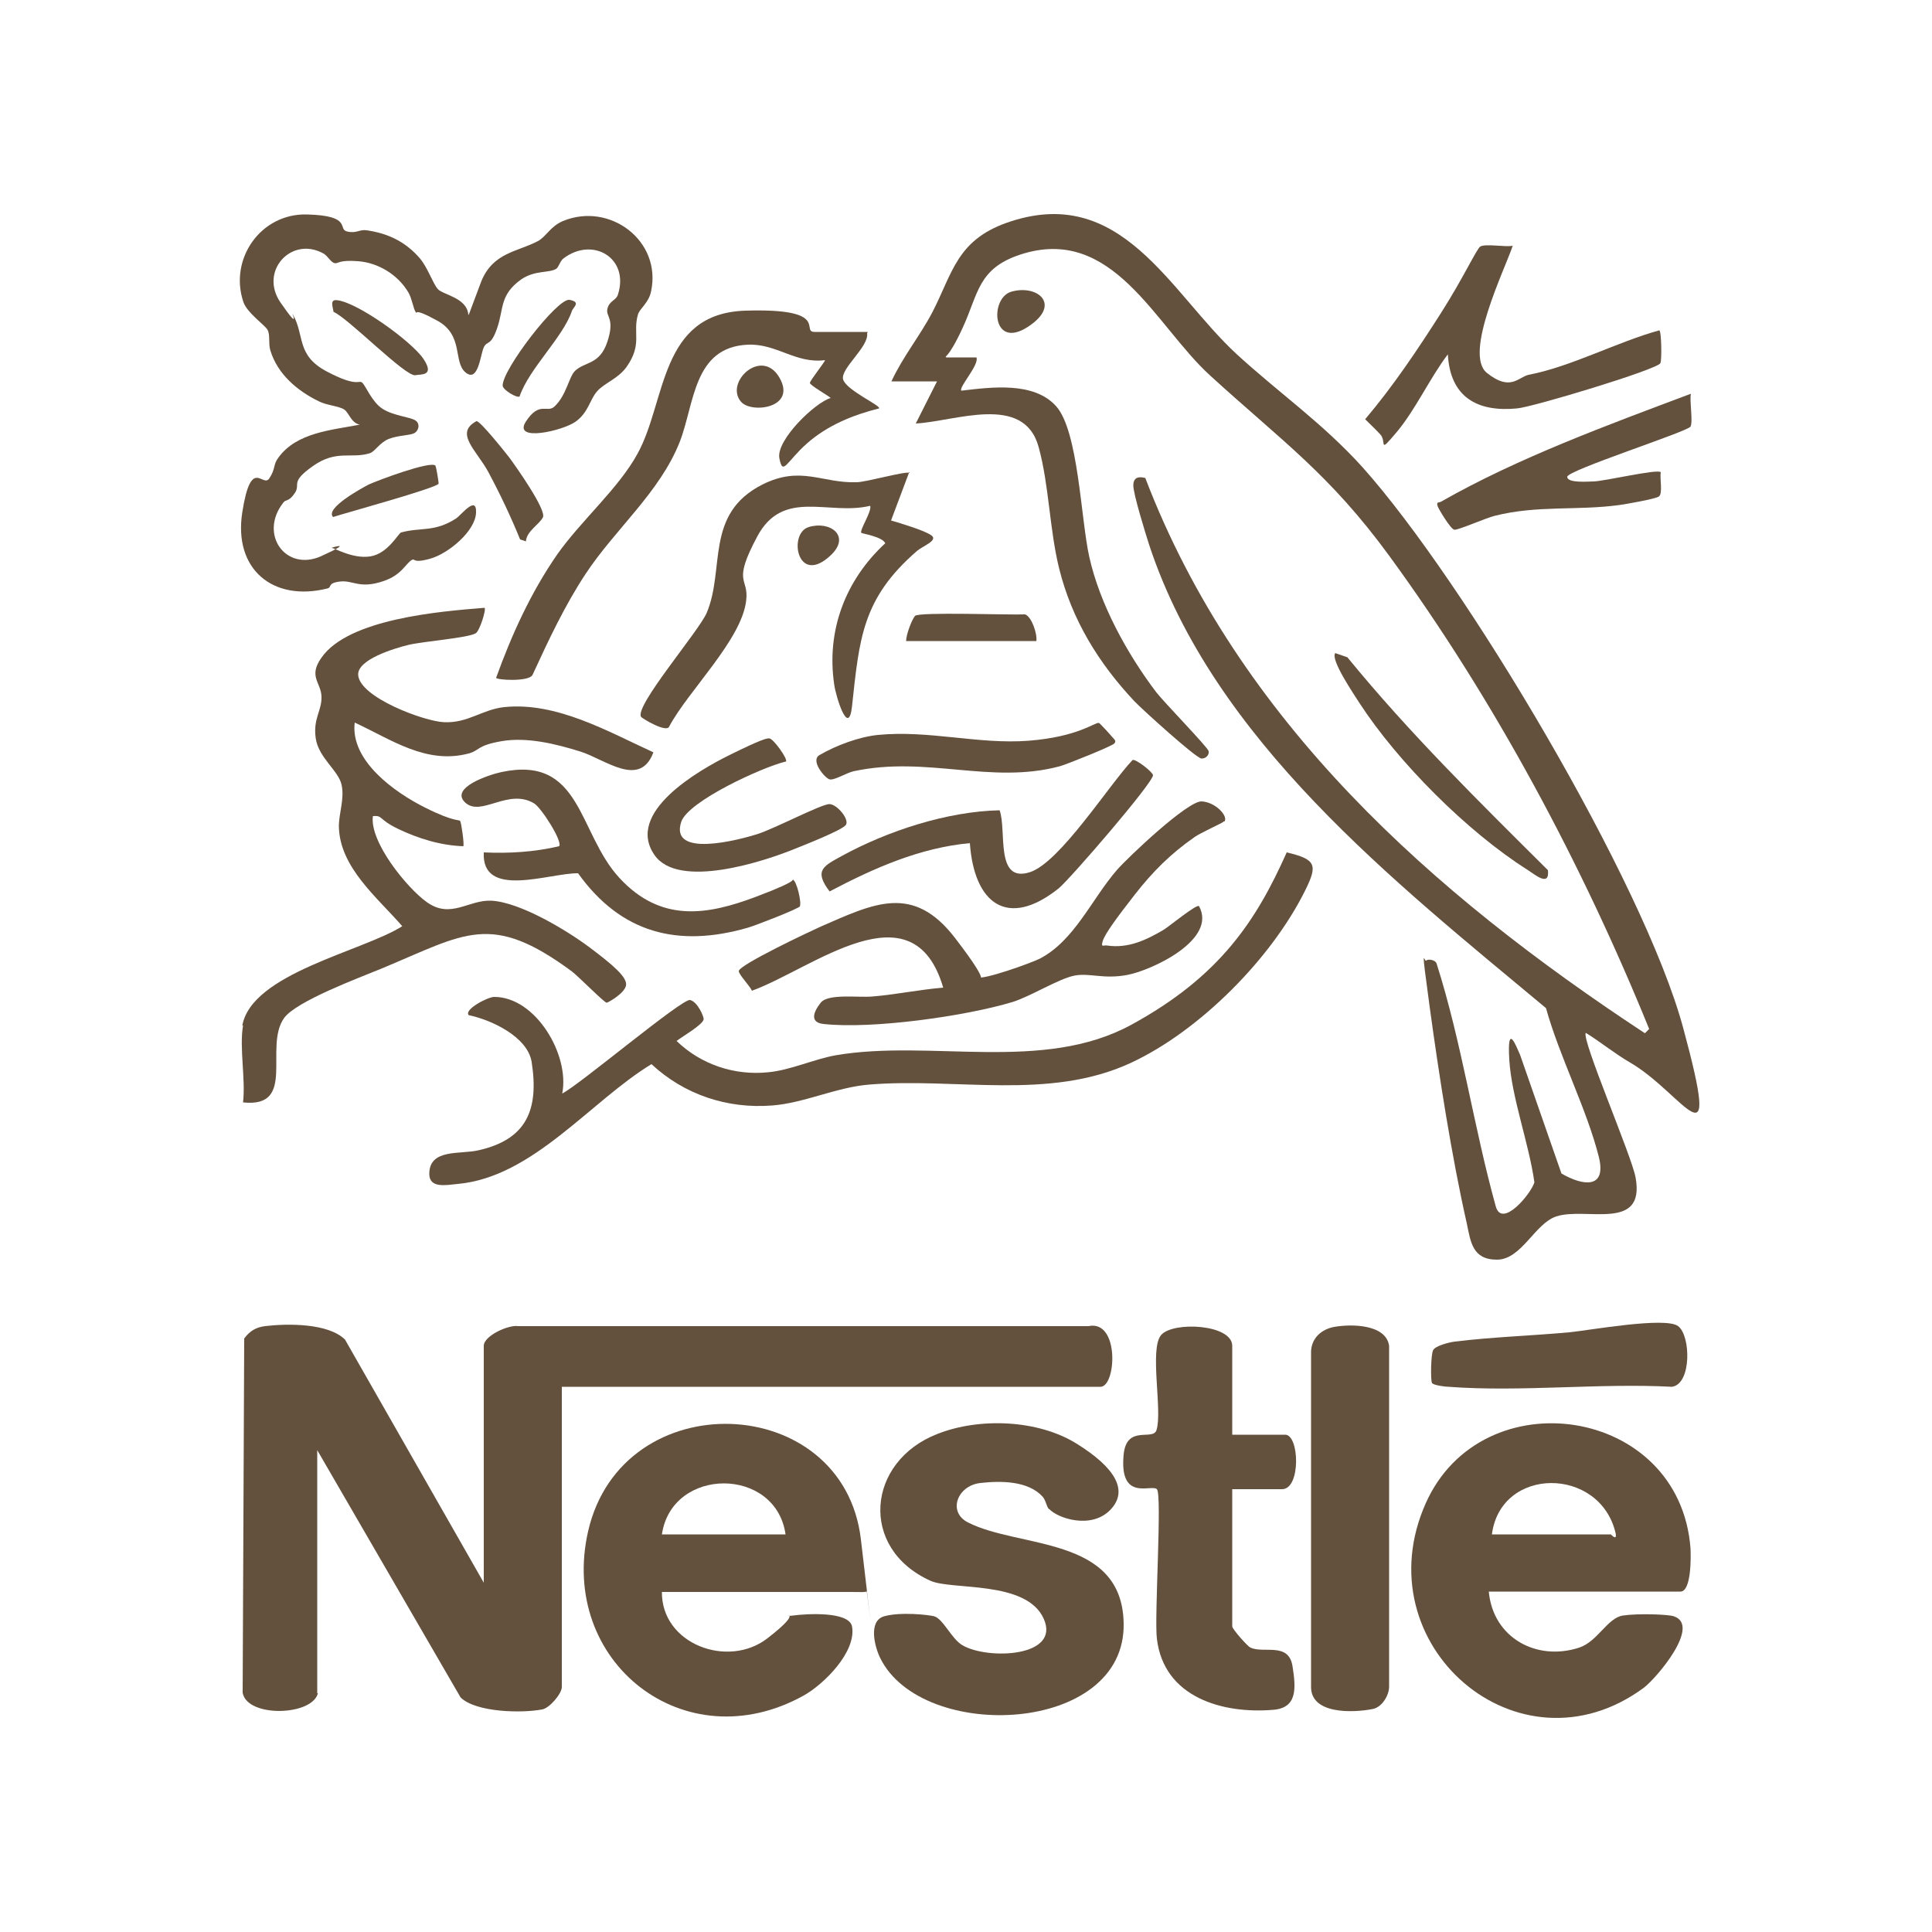 <?xml version="1.0" encoding="UTF-8"?>
<svg id="Ebene_1" xmlns="http://www.w3.org/2000/svg" version="1.1" viewBox="0 0 500 500">
  <!-- Generator: Adobe Illustrator 29.2.0, SVG Export Plug-In . SVG Version: 2.1.0 Build 108)  -->
  <defs>
    <style>
      .st0 {
        fill: #63513d;
      }
    </style>
  </defs>
  <path class="st0" d="M82.3,438.1c-1.3,6-18.3,6.5-19.5,0l.4-91.7c1.4-1.9,3-2.9,5.4-3.2,5.8-.7,16.4-.8,20.7,3.5l35.9,62.9v-61.3c0-2.6,6.4-5.5,8.9-5.1h147.6c8.1-1.7,7.2,15.7,3.1,15.7h-139.4v77.7c0,1.7-3.2,5.5-5.1,5.8-5.2,1-17.1.8-21.1-3.1l-37.1-64v62.9h.2Z"/>
  <path class="st0" d="M230.7,98.7c2.9-6.3,7.4-11.8,10.6-17.9,5.2-10.1,6.3-18.5,19.1-23.1,29.8-10.6,42.3,18,59.7,34,10.9,10,22.2,17.8,32.5,29.2,26.4,29.5,72.8,107.4,83,145.1s.3,17.2-13.7,9c-4-2.3-7.6-5.3-11.5-7.7-1.2,1.6,12,32.1,12.9,37.5,2.5,14-12.9,7.5-20.5,10-5.6,1.8-9,11.2-15.4,11.2s-6.8-4.7-7.8-9.4c-3.9-17.2-7.2-38.4-9.6-56s-1.4-11.5-.9-12,2.4-.2,2.7.8c6.5,20.4,9.6,42.3,15.3,62.8,1.6,5.8,9.1-3.2,10-6.2-1.4-10.1-5.9-21.9-6.5-31.8s1.8-3.4,2.8-1.2l10.7,30.7c5.5,3.2,11.7,4.1,9.7-4.2-3.1-12.4-10.2-26-13.7-38.6-39.2-32.7-86-69.3-102.7-119.9-.9-2.8-4.2-13.4-4.1-15.5s1.5-2.2,3.1-1.8c24.1,63,74.4,107.6,129.3,143.7l1.1-1.1c-17.3-42.6-40.1-85.3-67.3-122.5-15.5-21.2-27.8-29.7-46.3-46.6-14.3-13-25.2-39.2-49.2-31.3-10.9,3.6-10.8,10.1-14.8,18.8s-4.9,7.3-4.3,7.8h7.8c.8,1.9-4.7,7.8-3.9,8.6,7.8-.9,18.7-2.4,24.5,4s6.4,29.2,8.6,39c2.7,12.2,9.8,25.1,17.3,35,1.9,2.5,13.4,14.3,13.6,15.3s-.8,2-1.9,1.9c-1.5-.2-15.3-12.7-17.3-14.8-9.3-9.9-16.2-21.1-19.5-34.4-2.5-10.1-2.6-21.6-5.3-31.4-3.8-14-21.7-6.6-31.8-6.1l5.5-10.9h-11.8Z"/>
  <path class="st0" d="M385.3,411.9c1.1,12,12.4,18.1,23.4,14.5,4.8-1.6,7.3-7.7,11.3-8.3s11.9-.3,13.2.2c7.1,2.4-4.5,16-7.8,18.5-32.3,23.8-72.8-11.1-56.4-47.8,14.5-32.5,65.7-25.2,68.5,11.7.1,1.8.3,11.2-2.6,11.2h-49.6ZM386.1,397.1h30.8s1.7,1.9,1.2-.4c-4.1-17.2-29.7-17.3-32,.4Z"/>
  <path class="st0" d="M171.3,411.9c-.2,13.6,17.1,20,27.3,12.1s2.9-5.4,6.6-5.9,14.5-1.1,15.3,2.8c1.2,6.6-7.3,15-12.5,17.9-30.8,17.1-63.5-8.7-55.8-42.5,8.8-38.5,66.1-36.3,70.6,2.1s1.2,10.2,1.5,13.5c-.8.2-1.2.1-4.1.1h-48.9ZM203.3,397.1c-2.5-17.6-29.4-17.6-32,0h32Z"/>
  <path class="st0" d="M271.5,390.6c-.7-.7-.8-2.3-1.7-3.3-3.8-4.1-10.8-4.1-16.1-3.5-6,.7-8.5,7.5-3.2,10.2,13.3,6.8,39.9,3.4,40.3,26.1.6,28.8-52.2,31-63,9-1.4-2.8-3.2-9.6,1-10.8s11.5-.4,13,0c2.3.7,4.5,5.9,7.3,7.5,6.5,3.8,25.5,3.1,21-6.9s-23.8-7.3-29.3-9.8c-18.6-8.4-16.5-30.9,1.8-38,10.9-4.3,26-3.7,36,2.5s13.6,12.2,8.7,17.2-13.5,2.2-15.8-.3h0Z"/>
  <path class="st0" d="M62.7,265.5c2.3-13.6,31.2-19.3,41.4-25.8-6.4-7.4-16.2-15.2-16.4-25.8,0-3.6,1.5-7.1.7-10.8s-6-7-6.7-12.1,1.6-7,1.5-10.7-3.5-5.2,0-10.1c7-10.1,30.9-12,42.2-12.9.5.4-1.3,6.1-2.3,6.6-2,1.2-13.7,2.1-17.4,3s-13.3,3.8-13,7.8c.4,5.8,17.1,12,22.2,12.2,6.2.3,9.9-3.3,15.6-3.9,13.5-1.4,26.8,6.3,38.6,11.7-3.5,9.4-12.5,1.8-18.9-.2s-13.8-3.8-20.3-2.7-5.7,2.4-8.6,3.2c-11,2.9-20-3.6-29.5-8-1.2,9.9,10.4,18.1,18.2,22s8.8,3,9.1,3.5,1.1,6.1.8,6.5c-5.9-.2-11.7-2-16.9-4.5s-3.8-3.5-6.5-3.3c-.9,6.7,8.9,18.7,14,22.3,6.2,4.4,10.8-.7,16.7-.4,7.4.4,19.4,7.6,25.4,12.1s9.9,7.8,9.4,9.9c-.5,2.1-4.7,4.4-5,4.4-.6,0-7.4-6.9-9-8.1-21-15.5-27.5-9.8-49.1-.8-5.8,2.4-22.3,8.5-25.4,12.9-5.3,7.5,3.4,23.3-10.6,21.8.7-6.1-1-14.1,0-19.9h-.2Z"/>
  <path class="st0" d="M121.3,81.5l3.3-8.8c3.1-7.4,9.3-7.5,14.6-10.3,2.1-1.1,3.2-3.8,6.5-5.2,12.1-5,25.6,5.1,22.8,18.2-.6,3-3,4.5-3.4,6-1.4,4.8,1.2,7.6-2.9,13.5-2.3,3.2-5.8,4.2-7.7,6.4s-2.2,5.4-5.5,7.8-16.4,5.4-12.9,0,5.5-2.1,7.4-3.9c3.1-2.9,3.7-7.6,5.3-9.2,2.6-2.5,6.4-1.5,8.4-7.6s-.5-6.4,0-8.5,2.2-2.1,2.7-3.6c3.1-9.5-6.5-15.2-14.1-9.4-.9.7-1.2,2.3-1.9,2.7-1.9,1.1-5.5.3-9,2.7-5.6,4-4.5,7.5-6.2,12.5s-2.6,3.2-3.5,5.1-1.4,9.2-4.7,6.5-.4-9.6-7.3-13.4-5-1.4-5.6-2.2-1-3.6-1.9-5.1c-2.7-4.6-7.8-7.7-13-8.1s-5.1.7-6.1.5-1.8-1.9-2.9-2.5c-8.3-4.6-16.7,4.6-11.1,12.7s2.5,1.9,3.2,3.1c3.1,5.4.8,10.5,8.7,14.7s8.3,2.2,9.2,2.9,2.5,5,5.3,6.8,7.1,2.1,8.5,3,.8,2.9-.5,3.4-4.1.5-6.4,1.4-3.6,3.3-4.9,3.7c-4.9,1.5-8.6-1-14.7,3.3s-3.1,4.6-4.7,7-2.3,1.5-3,2.5c-6.4,8.2.7,18,9.9,13.8s2-2,2.6-2.1,5.4,2.9,10,2.2,7.3-6,8-6.2c5.1-1.4,8.6,0,14.2-3.6,1.2-.7,5.4-6.3,5.2-1.5s-7.2,10.6-11.9,11.9-3.8-.2-4.7.3c-1.7,1-2.6,3.9-7.4,5.5-6.2,2.1-7.8-.3-11.2.1s-2,1.5-3.3,1.8c-14.1,3.5-24.3-5-22-19.7,2.3-14.7,5.3-6.2,7-8.8s.9-3.4,2.3-5.3c4.7-6.6,13.9-7.2,21.1-8.6-2.3-.5-2.7-3-4-3.9s-4.5-1.1-6.5-2.1c-5.6-2.7-10.7-7-12.6-13.1-.6-1.8,0-4.2-.8-5.5s-5.2-4.3-6.2-7.1c-3.8-11.2,4.5-23,16.4-22.7s7.9,3.8,10.4,4.4,3.2-.6,5.1-.3c5.6.8,10.1,3,13.8,7.3,2,2.4,3.3,6.4,4.6,7.9s7.5,2.2,7.9,6.6h0Z"/>
  <path class="st0" d="M121.3,262.7c-1.3-1.4,4.9-4.7,6.6-4.7,10.8,0,19.6,15.1,17.6,25,4.3-2.1,31.1-24.7,33.1-24.2s3.6,4.4,3.5,5c-.2,1.4-5.6,4.5-7,5.6,6.3,6.1,15,9,23.7,8.1,5.6-.5,11.9-3.4,17.5-4.4,24.6-4.2,53.6,4.6,76.5-7.9s32.3-26.9,40.2-44.6c7.7,1.8,8,3.3,4.8,9.8-8.7,17.6-27.3,36.4-45.2,44.7-21.2,9.8-45.3,3.7-67.8,5.6-8.4.7-16.8,4.8-25,5.4-11.6.9-22.7-2.8-31.2-10.7-15.8,9.6-30.6,29.2-50.1,31-3.1.3-7.4,1.2-7.4-2.6,0-6.6,8-5,12.7-6.1,12.5-2.8,15.7-10.5,13.8-22.8-1-6.6-10.5-11-16.4-12.2h.1Z"/>
  <path class="st0" d="M318.9,371.3h13.7c3.7,0,4.1,14.1-.8,14.1h-12.9v35.5c0,.7,3.9,5.1,4.7,5.5,3.5,1.6,9.9-1.5,10.9,4.8.9,5.7,1.3,10.8-5,11.3-13.1,1.1-28.3-3.2-30.1-18.4-.7-5.6,1.4-37.3,0-38.7s-9.8,3.4-8.6-9c.8-7.8,7.6-3.4,8.5-6.3,1.6-5-1.9-21,1.2-24.6s18.4-2.8,18.4,2.8v23h0Z"/>
  <path class="st0" d="M345.3,343.4c4.5-.8,13.4-.7,14.2,4.9v88.2c0,2.3-1.9,5.4-4.3,5.8-5.1,1-16.1,1.4-15.9-5.9v-86.6c.1-3.5,2.7-5.8,6-6.4h0Z"/>
  <path class="st0" d="M316.6,212.7c-.3.3-6,2.9-7.4,3.9-6.2,4.3-10.9,9-15.5,14.9s-7.7,10.1-8.3,12,.3,1,1.1,1.2c5.5.8,10.1-1.4,14.7-4.1,1.3-.8,8.5-6.7,9.1-6.1,4.8,8.7-12.2,16.6-18.5,17.8s-9.8-.6-13.8.2-11.4,5.4-15.9,6.8c-12.2,3.7-36.5,7.1-49,5.7-3.6-.4-2.6-3.1-.7-5.5s9.5-1.3,13.3-1.6c6.1-.5,12.3-1.8,18.4-2.3-7.8-26.7-33.8-4.9-49.5.8-.5-1.2-3.5-4.3-3.4-5.1.1-1.6,18.3-10.2,21.2-11.5,13.8-6,23.9-11.2,34.8,3,10.9,14.2,5.1,9.8,5.6,10.1,1.4.9,14.1-3.7,16.3-4.8,9-4.7,13.4-15.4,20-23,2.9-3.3,18.3-17.9,21.9-17.7s6.9,3.8,5.9,5.2h-.3Z"/>
  <path class="st0" d="M224.4,86.2c.6,3.5-7,9.2-6.2,12s9.9,6.8,9.3,7.5c-6.8,1.7-13.4,4.4-18.7,9.1s-6.2,8.5-7.1,3.8,9.3-14.5,13.3-15.6c-.8-.7-5.4-3.3-5.4-3.9s4.1-5.7,3.9-5.9c-7.5,1-12.5-4.3-19.9-4-14.2.6-13.8,15.2-17.7,25.2-5.2,13.1-16.7,22.5-24.4,34.2-5.4,8.2-9.6,17.2-13.7,26.1-1,1.8-9.4,1.3-9.4.7,4-11.1,9-22.1,15.8-31.9,6.1-8.7,15.9-17.1,20.8-26.1,7.5-13.6,5.6-36.3,27.9-37s14.2,5.5,17.9,5.5h13.7v.3Z"/>
  <path class="st0" d="M235.3,122.2l-4.7,12.5c2.4.7,8.8,2.6,10.5,3.9s-2.3,2.7-3.8,4c-14.2,12.3-14.9,22.7-16.8,40.2-.9,8.2-4.2-2.6-4.6-5.6-2.1-14,2.9-27.1,13.2-36.6-.7-1.7-6-2.5-6.2-2.7-.5-.7,2.8-5.6,2.3-7-10.7,2.6-22.5-4.6-29.2,7.9-6.7,12.5-2.1,10.5-2.9,16.7-1.2,10.1-15,23.3-19.9,32.5-.6,1.8-7.1-2.1-7.3-2.5-1.7-2.8,15-22.2,17-26.9,4.8-11.4-.6-25.6,14.4-33.2,10-5,15.4-.3,24.4-.6,2.4,0,12.9-3,13.7-2.4v-.2Z"/>
  <path class="st0" d="M391.5,63.6c-2.1,6.2-12.8,28-6.7,32.9s8.1,1.1,10.8.5c11-2.1,22.9-8.5,33.8-11.5.6,0,.7,7.8.3,8.5-1,1.7-33.2,11.4-37.1,11.7-10.4,1-17.3-3-17.9-14-4.7,6.2-8.4,14.4-13.3,20.2s-2.4,2.4-4.2.5-2.6-2.6-3.9-3.9c7.2-8.5,13.5-17.9,19.5-27.3s9.4-16.9,10.3-17.4c1.4-.8,6.4.2,8.4-.2h0Z"/>
  <path class="st0" d="M207.1,234.5c-.4.7-11.8,5.1-13.6,5.6-18.1,5.2-32.8,1.4-43.9-14.1-7.4-.1-25,6.8-24.4-5.4,6.6.3,13.1-.1,19.5-1.6,1-1.2-4.7-10.1-6.5-11.1-6.7-4-13.7,3.6-17.8-.2s6.1-7.2,9.4-7.9c20.8-4.4,19.7,15.7,30.5,27.4s22.8,9.6,35.3,4.9,9-4.6,9.5-4.5c1.1.2,2.4,6.1,1.9,6.9h.1Z"/>
  <path class="st0" d="M370.6,357.9c-.4-.7-.3-7.4.3-8.5s4-2,5.6-2.2c9.8-1.2,19.8-1.5,29.6-2.4,5.2-.5,24.9-4.1,28.2-1.6s3.5,15-1.6,15.7c-18.8-1-39.1,1.4-57.8,0-.9,0-3.8-.4-4.2-.9h-.1Z"/>
  <path class="st0" d="M251,218.2c-13,1.2-24.9,6.5-36.3,12.5-4.2-5.5-1.5-6.6,3.2-9.2,11.9-6.5,27.2-11.5,40.8-11.8,1.9,5.2-1.3,19,7.9,16,7.8-2.6,20.5-22.7,26.5-29,.8-.4,5.2,3.1,5.3,3.9.1,1.9-21.3,26.7-24.4,29.3-13.3,10.6-21.9,3.9-23-11.7h0Z"/>
  <path class="st0" d="M437.6,101.9c-.4,1.9.6,7.2-.1,8.5s-31.9,11.3-31.9,13,5.5,1.2,6.7,1.2c2.7,0,16.6-3.3,17.5-2.4-.3,1.5.6,5.6-.5,6.3-1.1.7-8.8,2-10.2,2.2-11.1,1.5-21.2,0-32.3,2.8-2.1.5-9.4,3.7-10.4,3.6s-4.2-5.6-4.3-6c-.5-1.4.3-.9.9-1.3,19.8-11.3,43.3-19.9,64.6-27.9h0Z"/>
  <path class="st0" d="M203.3,197.1c-5.9,1.4-25.2,10.2-27,15.6-3.1,9.5,15.1,4.6,19.6,3.2s16.8-7.9,18.8-7.8,5.2,4,4.2,5.4-11.3,5.4-13,6.1c-8.3,3.4-30.3,10.6-36.5,1.7-7.7-11,11.3-21.9,19.4-25.9s9.7-4.4,10.3-4.3c1,0,4.9,5.4,4.3,6h-.1Z"/>
  <path class="st0" d="M284.4,187.1c.2,0,3.1,3.2,3.5,3.7s1.1.9.5,1.6-12.3,5.4-14.1,5.9c-17.9,4.8-34.4-2.8-53.4,1.3-1.8.4-5,2.4-6.2,2.1s-5.1-4.9-2.6-6.3c4.3-2.5,10.2-4.7,15.1-5.2,13.2-1.3,26.1,2.5,39,1.5,12.9-1,17.3-4.9,18.2-4.6h0Z"/>
  <path class="st0" d="M345.5,169l3.2,1.1c16,19.6,34,37.3,51.9,55.1.5,4.5-3.4,1.1-5.3-.1-15.5-9.8-33.5-27.8-43.5-43.2-1.2-1.9-7.7-11.4-6.2-12.9h-.1Z"/>
  <path class="st0" d="M268.1,165.9h-33.6c0-1.6,1.4-5.4,2.3-6.5s24.8-.2,28.5-.4c1.7.6,3.2,5.1,2.9,6.9h0Z"/>
  <path class="st0" d="M136.1,140.1l-1.5-.5c-2.4-5.9-5.2-11.8-8.2-17.4s-8.9-10.1-3.1-13.2c.9-.2,7.4,8,8.5,9.4,1.7,2.3,9.7,13.6,8.7,15.5s-4.3,3.6-4.4,6.3h0Z"/>
  <path class="st0" d="M86.3,80.6c-.2-1.3-1-3.2,1-2.9,5.3.6,19.3,10.7,22.3,15.2s-.7,3.9-2.1,4.2c-2.5.5-17.4-14.8-21.2-16.4h0Z"/>
  <path class="st0" d="M112.7,120.6c.2.2.9,4.5.8,4.6-.9,1.2-23.9,7.5-27.3,8.6-2.2-2.3,7.7-7.6,9.2-8.4,2.4-1.1,16-6.2,17.3-4.9h0Z"/>
  <path class="st0" d="M134.5,102.6c-.7.5-4.2-1.6-4.4-2.7-.4-3.9,14.2-22.9,17.3-22.3s.9,1.9.6,2.9c-2.3,6.8-11,14.8-13.5,22h0Z"/>
  <path class="st0" d="M261.7,75.5c6.5-1.9,12.7,2.9,5.3,8.4-10.3,7.7-11.1-6.7-5.3-8.4Z"/>
  <path class="st0" d="M191.8,104c-4.4-5,5.3-14.2,9.9-6.3s-7.2,9.4-9.9,6.3Z"/>
  <path class="st0" d="M209.3,136.4c5.5-1.7,11,2.3,5.7,7.3-8.7,8.2-11.1-5.7-5.7-7.3Z"/>
</svg>
